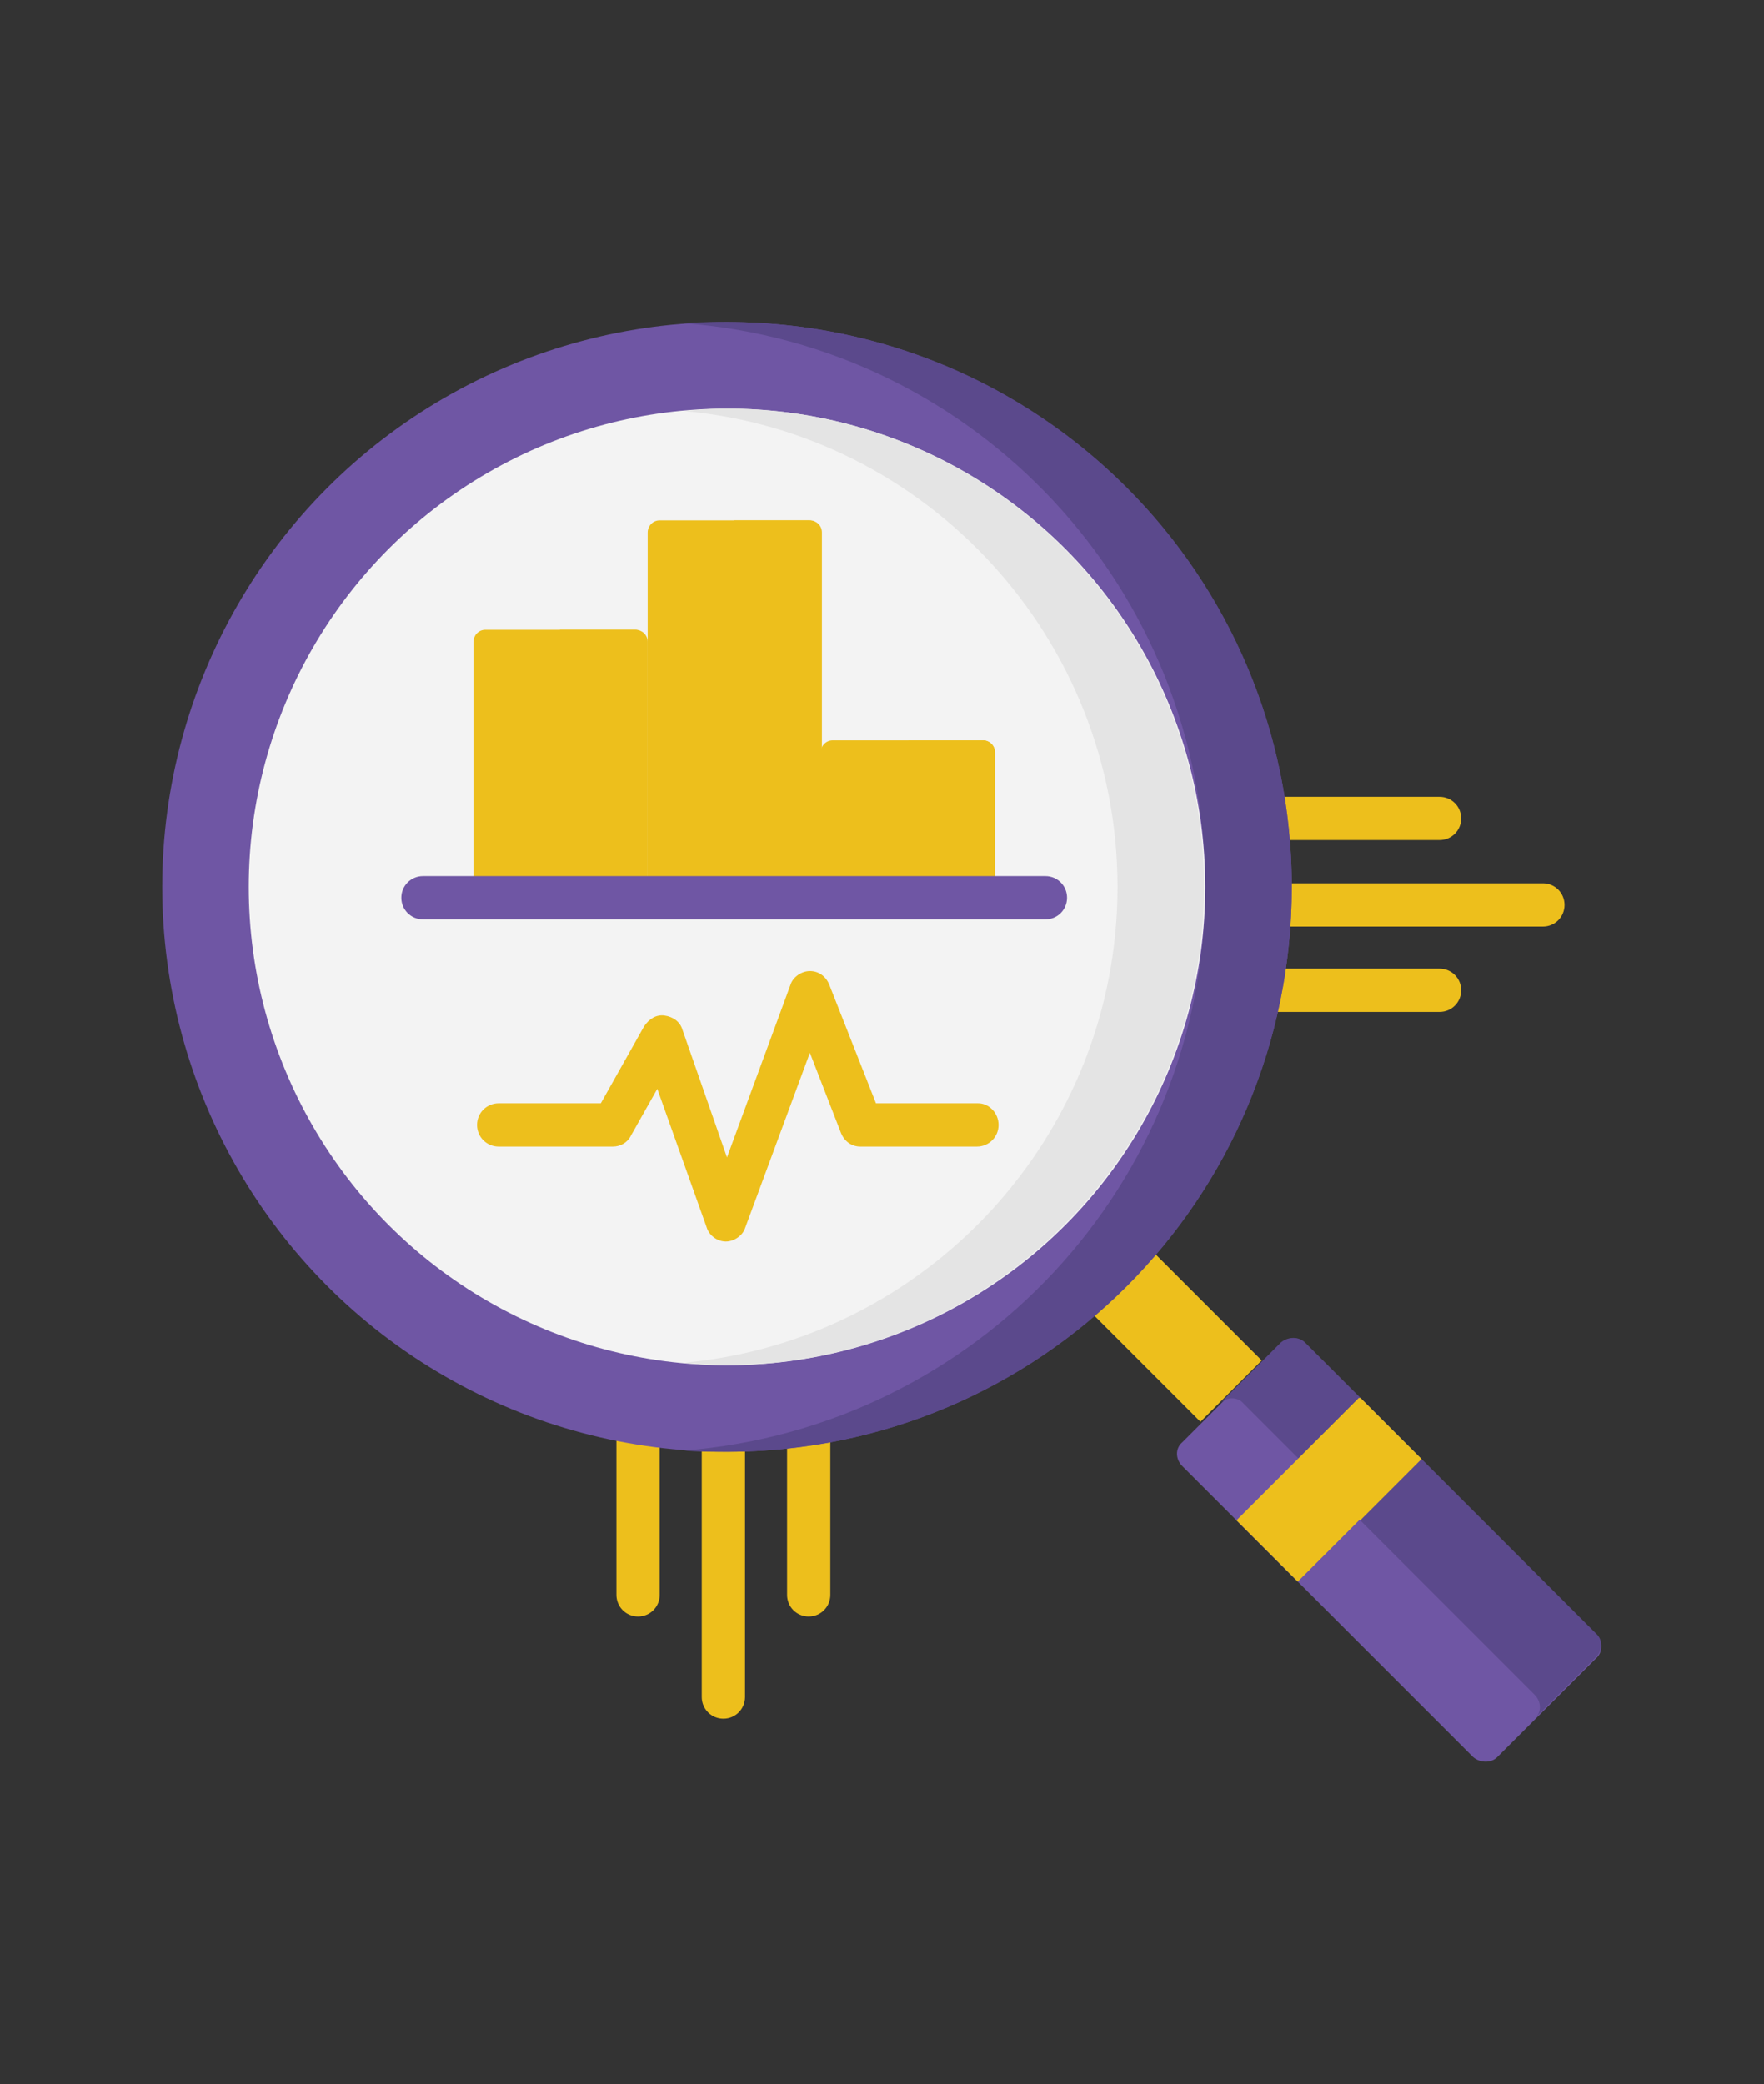 <?xml version="1.0" encoding="utf-8"?>
<!-- Generator: Adobe Illustrator 25.4.1, SVG Export Plug-In . SVG Version: 6.00 Build 0)  -->
<svg version="1.1" id="Layer_1" xmlns="http://www.w3.org/2000/svg" xmlns:xlink="http://www.w3.org/1999/xlink" x="0px" y="0px"
	 viewBox="0 0 146.8 173.4" style="enable-background:new 0 0 146.8 173.4;" xml:space="preserve">
<rect x="0" y="0" width="146.8" height="173.4" fill="#333333" stroke="none"/>
<style type="text/css">
	.st0{fill:#EDBF1C;}
	.st1{fill:#6F56A4;enable-background:new    ;}
	.st2{fill:#5B498C;enable-background:new    ;}
	.st3{fill:#F3F3F3;}
	.st4{fill:#E4E4E4;}
</style>
<g>
	<g>
		<path class="st0" d="M67.3,117.5c-1,0-1.8,0.8-1.8,1.8v13.4c0,1,0.8,1.8,1.8,1.8s1.8-0.8,1.8-1.8v-13.4
			C69,118.3,68.3,117.5,67.3,117.5z"/>
		<path class="st0" d="M53.1,117.5c-1,0-1.8,0.8-1.8,1.8v13.4c0,1,0.8,1.8,1.8,1.8c1,0,1.8-0.8,1.8-1.8v-13.4
			C54.8,118.3,54.1,117.5,53.1,117.5z"/>
		<path class="st0" d="M60.2,118.3c-1,0-1.8,0.8-1.8,1.8v21.1c0,1,0.8,1.8,1.8,1.8c1,0,1.8-0.8,1.8-1.8v-21.1
			C61.9,119.1,61.2,118.3,60.2,118.3z"/>
		<path class="st0" d="M106.4,69.9h13.4c1,0,1.8-0.8,1.8-1.8c0-1-0.8-1.8-1.8-1.8h-13.4c-1,0-1.8,0.8-1.8,1.8
			C104.6,69.1,105.4,69.9,106.4,69.9z"/>
		<path class="st0" d="M119.8,80.6h-13.4c-1,0-1.8,0.8-1.8,1.8s0.8,1.8,1.8,1.8h13.4c1,0,1.8-0.8,1.8-1.8S120.8,80.6,119.8,80.6z"/>
		<path class="st0" d="M128.4,73.5h-21.5c-1,0-1.8,0.8-1.8,1.8c0,1,0.8,1.8,1.8,1.8h21.5c1,0,1.8-0.8,1.8-1.8
			C130.2,74.3,129.4,73.5,128.4,73.5z"/>
	</g>
	<path class="st1" d="M122.6,146.2L98.4,122c-0.6-0.6-0.6-1.5,0-2l8.2-8.2c0.6-0.6,1.5-0.6,2,0l24.2,24.2c0.6,0.6,0.6,1.5,0,2
		l-8.2,8.2C124.1,146.7,123.2,146.7,122.6,146.2z"/>
	<path class="st2" d="M106.6,111.7l-5.1,5.1c0.6-0.6,1.5-0.6,2,0l24.2,24.2c0.6,0.6,0.6,1.5,0,2l5.1-5.1c0.6-0.6,0.6-1.5,0-2
		l-24.2-24.2C108.1,111.2,107.2,111.2,106.6,111.7z"/>
	<path class="st0" d="M88.8,107.2l5.1-5.1l11.1,11.1l-5.1,5.1L88.8,107.2z"/>
	<path class="st0" d="M102.9,126.5l10.2-10.2l5.1,5.1l-10.2,10.2L102.9,126.5z"/>
	<path class="st0" d="M108.1,121.4l5.1-5.1l5.1,5.1l-5.1,5.1L108.1,121.4z"/>
	<circle class="st1" cx="60.5" cy="73.8" r="47"/>
	<path class="st2" d="M60.5,26.8c-1.2,0-2.4,0-3.6,0.1c24.3,1.8,43.4,22.1,43.4,46.9s-19.1,45-43.4,46.9c1.2,0.1,2.4,0.1,3.6,0.1
		c26,0,47-21,47-47S86.5,26.8,60.5,26.8L60.5,26.8z"/>
	<circle class="st3" cx="60.5" cy="73.8" r="39.8"/>
	<path class="st4" d="M60.5,34c-1.2,0-2.4,0.1-3.6,0.2C77.1,36,93,53.1,93,73.8s-15.9,37.8-36.2,39.6c1.2,0.1,2.4,0.2,3.6,0.2
		c21.9,0,39.8-17.8,39.8-39.8S82.4,34,60.5,34L60.5,34z"/>
	<g>
		<path class="st0" d="M53.9,74.6H39.4V53.4c0-0.5,0.4-1,1-1h12.5c0.5,0,1,0.4,1,1V74.6z"/>
		<path class="st0" d="M46.6,52.5v22.2h7.2V53.4c0-0.5-0.4-1-1-1H46.6z"/>
		<path class="st0" d="M82.8,74.6H68.3V62.6c0-0.5,0.4-1,1-1h12.5c0.5,0,1,0.4,1,1V74.6z"/>
		<path class="st0" d="M75.6,61.6v13h7.2V62.6c0-0.5-0.4-1-1-1H75.6z"/>
		<path class="st0" d="M68.3,74.6H53.9V44.3c0-0.5,0.4-1,1-1h12.5c0.5,0,1,0.4,1,1V74.6z"/>
		<path class="st0" d="M61.1,43.3v31.3h7.2V44.3c0-0.5-0.4-1-1-1H61.1z"/>
	</g>
	<path class="st1" d="M87,72.9H35.2c-1,0-1.8,0.8-1.8,1.8c0,1,0.8,1.8,1.8,1.8H87c1,0,1.8-0.8,1.8-1.8C88.8,73.7,88,72.9,87,72.9z"
		/>
	<path class="st0" d="M81.4,91.8h-8.5l-3.9-9.9c-0.3-0.7-0.9-1.1-1.6-1.1c-0.7,0-1.4,0.5-1.6,1.1l-5.3,14.4l-3.7-10.6
		c-0.2-0.7-0.8-1.1-1.5-1.2c-0.7-0.1-1.3,0.3-1.7,0.9l-3.6,6.4h-8.5c-1,0-1.8,0.8-1.8,1.8c0,1,0.8,1.8,1.8,1.8h9.5
		c0.6,0,1.2-0.3,1.5-0.9l2.2-3.9l4.1,11.5c0.2,0.7,0.9,1.2,1.6,1.2h0c0.7,0,1.4-0.5,1.6-1.1l5.4-14.6l2.6,6.7
		c0.3,0.7,0.9,1.1,1.6,1.1h9.7c1,0,1.8-0.8,1.8-1.8C83.1,92.6,82.3,91.8,81.4,91.8z"/>
</g>
</svg>
